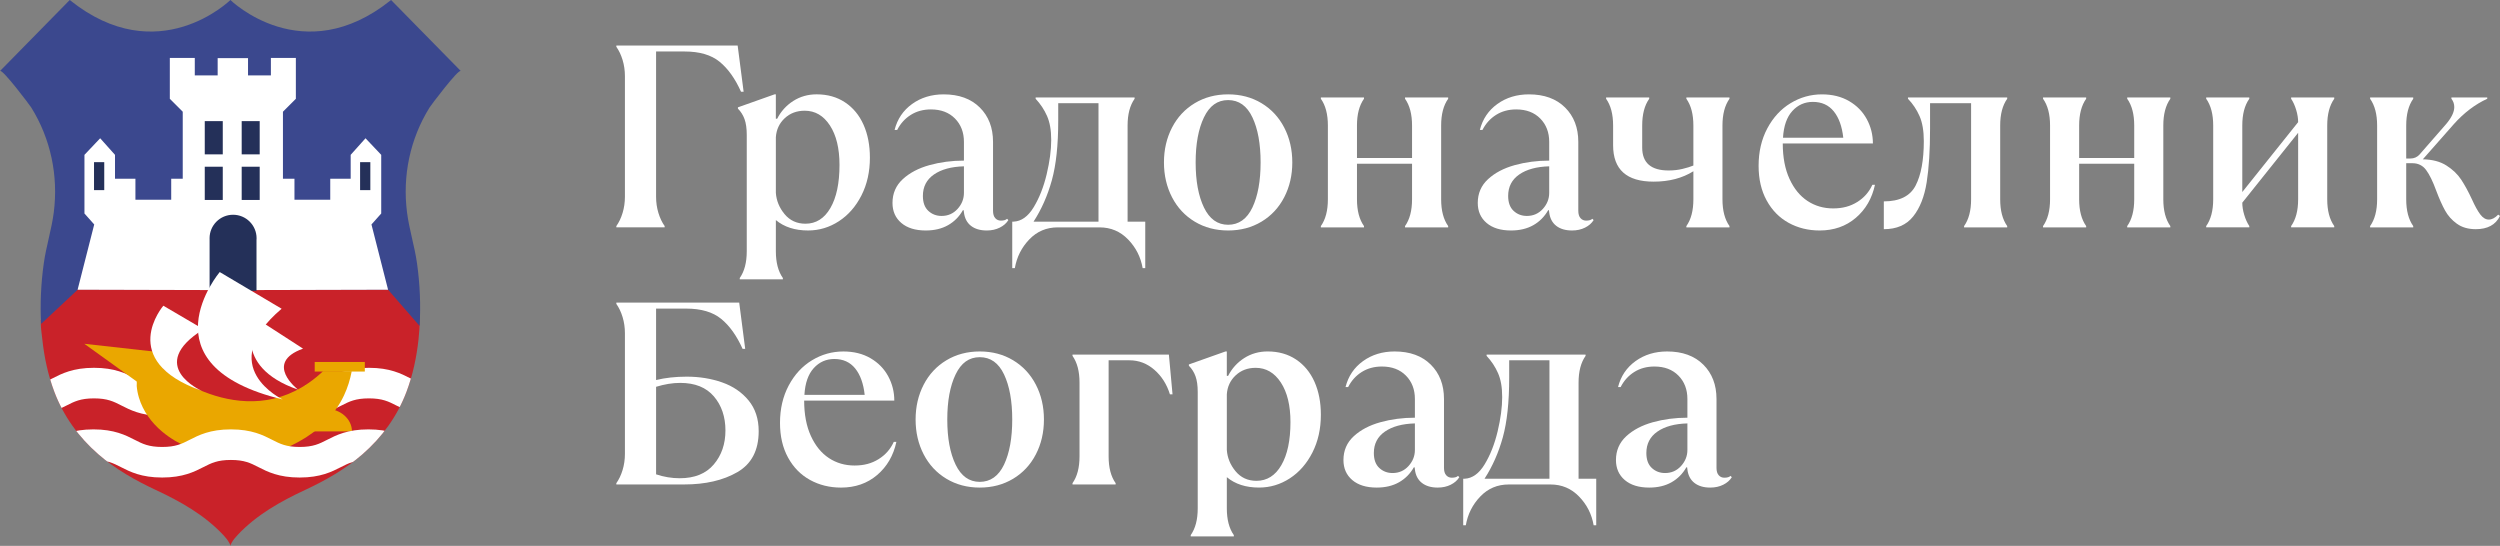 <?xml version="1.0" encoding="UTF-8"?><svg id="Layer_2" xmlns="http://www.w3.org/2000/svg" xmlns:xlink="http://www.w3.org/1999/xlink" viewBox="0 0 2576.45 562.56"><rect x="0" y="0" width="2576.45" height="562.56" fill="#808080" stroke="none"/><defs><style>.cls-1{fill:#c92229;}.cls-1,.cls-2,.cls-3,.cls-4,.cls-5,.cls-6{stroke-width:0px;}.cls-2{fill:#eaa700;}.cls-3{fill:none;}.cls-7{clip-path:url(#clippath-1);}.cls-8{clip-path:url(#clippath);}.cls-4{fill:#243059;}.cls-5{fill:#fff;}.cls-6{fill:#3b488e;}</style><clipPath id="clippath"><path class="cls-3" d="M237.45,0s-74.59,73.18-165.57,0L0,73.2c2.4-2.45,30.69,35.17,32.13,37.48,20.16,32.31,28.14,70.56,23.28,108.3-2.27,17.61-7.78,34.64-10.27,52.28-3.66,25.92-4.34,52.46-1.53,78.5,1.98,18.35,5.83,36.59,12.35,53.88,9.55,25.36,25.11,46.77,45.45,64.51,17.55,15.3,38,26.92,59.02,36.73,25.48,11.89,50.18,25.72,69.61,46.43,2.34,2.49,4.49,5.02,6.16,8.02.51.92,1.2,2.09,1.2,3.17h.1c0-1.08.7-2.25,1.21-3.17,1.67-3,3.82-5.53,6.16-8.02,19.43-20.71,44.13-34.54,69.61-46.43,21.02-9.81,41.47-21.43,59.02-36.73,20.34-17.74,35.91-39.15,45.46-64.51,6.51-17.3,10.36-35.53,12.34-53.88,2.81-26.05,2.14-52.58-1.53-78.5-2.49-17.64-8.01-34.67-10.28-52.28-4.86-37.74,3.13-75.99,23.28-108.3,1.44-2.31,29.72-39.92,32.13-37.48-.27-.28-71.88-73.2-71.88-73.2-90.97,73.18-165.53.04-165.57,0"/></clipPath><clipPath id="clippath-1"><path class="cls-3" d="M237.45.05S162.86,73.23,71.88.05L0,73.25c2.4-2.45,30.69,35.17,32.13,37.48,20.16,32.31,28.14,70.56,23.28,108.3-2.27,17.61-7.78,34.64-10.27,52.28-3.66,25.92-4.34,52.46-1.53,78.5,1.98,18.35,5.83,36.59,12.35,53.89,9.55,25.35,25.11,46.77,45.45,64.5,17.55,15.3,38,26.92,59.02,36.74,25.48,11.89,50.18,25.72,69.61,46.43,2.34,2.49,4.49,5.02,6.16,8.02.51.91,1.2,2.08,1.2,3.17h.1c0-1.09.7-2.26,1.21-3.17,1.67-3,3.82-5.53,6.16-8.02,19.43-20.72,44.13-34.54,69.61-46.43,21.02-9.81,41.47-21.43,59.02-36.74,20.34-17.73,35.91-39.15,45.46-64.5,6.51-17.3,10.36-35.53,12.34-53.89,2.81-26.05,2.14-52.58-1.53-78.5-2.49-17.64-8.01-34.66-10.28-52.28-4.86-37.74,3.13-75.99,23.28-108.3,1.44-2.31,29.72-39.92,32.13-37.48-.18-.19-71.88-73.2-71.88-73.2-90.97,73.18-165.53.04-165.57,0"/></clipPath></defs><g id="Layer_2-2"><g id="Layer_1-2"><path class="cls-5" d="M635.19,232.98c2.68-3.75,4.82-8.25,6.43-13.52,1.6-5.26,2.41-10.84,2.41-16.73v-124.23c0-5.89-.81-11.46-2.41-16.73-1.61-5.26-3.75-9.77-6.43-13.52v-1.34h125.02l6.16,47.65h-2.68c-6.07-13.56-13.43-23.87-22.09-30.92-8.66-7.05-20.66-10.57-36.01-10.57h-29.45v149.66c0,5.89.8,11.47,2.41,16.73,1.61,5.27,3.74,9.77,6.42,13.52v1.34h-49.79v-1.34h.01Z"/><path class="cls-5" d="M762.36,286.52c4.82-6.79,7.23-15.98,7.23-27.58v-119.94c0-6.6-.76-12-2.28-16.2-1.52-4.19-3.79-7.8-6.83-10.84v-1.34l37.75-13.39h1.34v25.17h1.34c3.92-7.67,9.46-13.79,16.6-18.34,7.14-4.55,15.17-6.83,24.1-6.83,11.24,0,21.02,2.77,29.32,8.3,8.3,5.53,14.63,13.21,19.01,23.02,4.37,9.82,6.56,21.15,6.56,34.01,0,14.45-2.9,27.4-8.7,38.82-5.81,11.43-13.57,20.31-23.3,26.64s-20.3,9.51-31.72,9.51c-13.57,0-24.63-3.57-33.2-10.71v32.13c0,11.6,2.41,20.79,7.23,27.58v1.34h-44.44v-1.34h0ZM855.8,214.37c6.24-10.79,9.37-25.57,9.37-44.31,0-17.14-3.3-30.74-9.9-40.83-6.61-10.08-15.26-15.13-25.97-15.13-8.21,0-15.09,2.59-20.61,7.76-5.54,5.18-8.57,11.69-9.11,19.54v57.29c.54,8.03,3.52,15.35,8.97,21.95,5.44,6.6,12.62,9.91,21.55,9.91,10.89,0,19.45-5.4,25.7-16.2"/><path class="cls-5" d="M1039.19,226.82c-1.97,3.21-4.91,5.8-8.84,7.76-3.93,1.96-8.39,2.95-13.39,2.95-6.79,0-12.23-1.61-16.33-4.82-4.1-3.21-6.52-7.85-7.23-13.92l-.27-2.14h-.8c-3.75,6.6-8.84,11.74-15.26,15.39-6.43,3.66-14.1,5.49-23.02,5.49-10.71,0-19.1-2.59-25.17-7.76-6.07-5.18-9.1-12.05-9.1-20.62,0-9.81,3.52-17.98,10.58-24.49,7.05-6.51,16.2-11.33,27.44-14.46,11.24-3.12,23.11-4.68,35.61-4.68v-19.28c0-9.81-3.08-17.85-9.24-24.1-6.16-6.24-14.41-9.37-24.77-9.37-7.85,0-14.77,1.88-20.74,5.62-5.98,3.75-10.67,8.93-14.05,15.53h-2.68c2.85-11.24,8.88-20.17,18.07-26.77,9.19-6.6,20.04-9.9,32.53-9.9,15.7,0,28.11,4.51,37.21,13.52,9.1,9.01,13.65,20.84,13.65,35.47v70.94c0,3.39.76,5.94,2.27,7.63,1.51,1.7,3.44,2.55,5.76,2.55,3.03,0,5.17-.62,6.43-1.88l1.34,1.34h0ZM986.85,215.31c4.37-4.82,6.56-10.35,6.56-16.6v-27.3c-13.03.36-23.34,3.17-30.92,8.43-7.59,5.27-11.38,12.63-11.38,22.09,0,6.79,1.87,11.91,5.62,15.39s8.3,5.22,13.65,5.22c6.6,0,12.09-2.41,16.47-7.23"/><path class="cls-5" d="M1043.2,276.35v-47.92h1.34c8.03-.35,14.95-5.31,20.75-14.86s10.26-20.88,13.39-34c3.12-13.12,4.68-24.85,4.68-35.21s-1.43-18.24-4.28-24.76c-2.86-6.51-6.79-12.45-11.78-17.8v-1.34h102v1.34c-4.82,6.79-7.23,15.98-7.23,27.58v99.06h18.2v47.92h-2.68c-1.96-11.42-6.96-21.28-14.99-29.58s-17.85-12.45-29.45-12.45h-43.1c-11.61,0-21.38,4.15-29.32,12.45s-12.9,18.16-14.86,29.58h-2.68.01ZM1132.09,228.43v-122.08h-41.5v17.94c0,25.17-2.19,45.64-6.56,61.44-4.37,15.8-10.66,30.03-18.87,42.7h66.93Z"/><path class="cls-5" d="M1231.28,228.43c-10.09-6.06-17.9-14.46-23.43-25.17-5.53-10.71-8.3-22.66-8.3-35.87s2.77-25.17,8.3-35.88c5.53-10.71,13.34-19.1,23.43-25.17,10.08-6.06,21.55-9.1,34.41-9.1s24.32,3.04,34.4,9.1c10.08,6.07,17.89,14.46,23.42,25.17,5.53,10.71,8.3,22.67,8.3,35.88s-2.77,25.16-8.3,35.87c-5.53,10.71-13.34,19.1-23.42,25.17-10.09,6.06-21.55,9.1-34.4,9.1s-24.32-3.04-34.41-9.1M1290.71,213.84c5.62-11.87,8.44-27.35,8.44-46.45s-2.81-34.58-8.44-46.45c-5.62-11.87-13.97-17.8-25.03-17.8s-19.19,5.93-24.9,17.8c-5.71,11.87-8.57,27.36-8.57,46.45s2.85,34.58,8.57,46.45c5.71,11.87,14.01,17.8,24.9,17.8s19.41-5.93,25.03-17.8"/><path class="cls-5" d="M1361.26,232.98c4.82-6.78,7.23-15.97,7.23-27.58v-76.04c0-11.6-2.41-20.79-7.23-27.57v-1.34h44.44v1.34c-4.82,6.78-7.23,15.97-7.23,27.57v33.47h56.76v-33.47c0-11.6-2.41-20.79-7.23-27.57v-1.34h44.45v1.34c-4.82,6.78-7.23,15.97-7.23,27.57v76.04c0,11.61,2.41,20.8,7.23,27.58v1.34h-44.45v-1.34c4.82-6.78,7.23-15.97,7.23-27.58v-36.68h-56.76v36.68c0,11.61,2.41,20.8,7.23,27.58v1.34h-44.44v-1.34Z"/><path class="cls-5" d="M1642.36,226.82c-1.97,3.21-4.91,5.8-8.84,7.76-3.93,1.96-8.39,2.95-13.39,2.95-6.79,0-12.23-1.61-16.33-4.82s-6.52-7.85-7.23-13.92l-.27-2.14h-.8c-3.75,6.6-8.84,11.74-15.26,15.39-6.42,3.66-14.1,5.49-23.02,5.49-10.71,0-19.1-2.59-25.17-7.76-6.07-5.18-9.1-12.05-9.1-20.62,0-9.81,3.52-17.98,10.58-24.49,7.05-6.51,16.2-11.33,27.44-14.46,11.24-3.12,23.11-4.68,35.61-4.68v-19.28c0-9.81-3.08-17.85-9.24-24.1-6.16-6.24-14.41-9.37-24.77-9.37-7.85,0-14.77,1.88-20.74,5.62-5.98,3.75-10.67,8.93-14.05,15.53h-2.68c2.85-11.24,8.88-20.17,18.07-26.77,9.19-6.6,20.04-9.9,32.53-9.9,15.7,0,28.11,4.51,37.21,13.52,9.1,9.01,13.65,20.84,13.65,35.47v70.94c0,3.39.76,5.94,2.28,7.63,1.51,1.7,3.43,2.55,5.76,2.55,3.03,0,5.17-.62,6.43-1.88l1.34,1.34h0ZM1590.02,215.31c4.37-4.82,6.56-10.35,6.56-16.6v-27.3c-13.03.36-23.34,3.17-30.92,8.43-7.59,5.27-11.38,12.63-11.38,22.09,0,6.79,1.87,11.91,5.62,15.39,3.74,3.48,8.3,5.22,13.65,5.22,6.6,0,12.09-2.41,16.46-7.23"/><path class="cls-5" d="M1737.94,232.98c4.82-6.78,7.23-15.97,7.23-27.58v-28.91c-11.42,7.14-25.08,10.71-40.96,10.71-27.84,0-41.77-12.49-41.77-37.48v-20.35c0-11.6-2.41-20.79-7.23-27.57v-1.34h44.44v1.34c-4.82,6.78-7.23,15.97-7.23,27.57v22.76c0,15.71,9.1,23.56,27.31,23.56,4.99,0,9.73-.54,14.19-1.61s8.21-2.23,11.24-3.48v-41.23c0-11.6-2.41-20.79-7.23-27.57v-1.34h44.44v1.34c-4.82,6.78-7.23,15.97-7.23,27.57v76.04c0,11.61,2.41,20.8,7.23,27.58v1.34h-44.44v-1.34h.01Z"/><path class="cls-5" d="M1932.31,190.41c-3.04,14.1-9.64,25.48-19.81,34.14s-22.58,12.98-37.21,12.98c-11.78,0-22.45-2.64-31.99-7.89-9.55-5.26-17.09-12.94-22.62-23.03-5.54-10.08-8.3-21.99-8.3-35.74,0-14.46,2.99-27.31,8.97-38.55,5.98-11.24,13.96-19.9,23.96-25.97,9.99-6.07,20.79-9.1,32.4-9.1,10.71,0,20.03,2.32,27.98,6.96,7.94,4.64,14.01,10.84,18.2,18.6s6.29,16.11,6.29,25.04h-92.9c0,14.28,2.32,26.46,6.96,36.54,4.64,10.09,10.84,17.67,18.61,22.76,7.76,5.09,16.55,7.63,26.37,7.63s17.71-2.19,24.76-6.56,12.27-10.31,15.66-17.8h2.68,0ZM1847.17,114.38c-5.71,6.25-8.93,15.44-9.64,27.58h62.11c-1.25-11.6-4.51-20.66-9.77-27.18-5.27-6.51-12.45-9.77-21.56-9.77-8.39,0-15.44,3.13-21.15,9.37"/><path class="cls-5" d="M1941.41,207.54c16.24,0,27.17-5.44,32.79-16.33s8.44-26.14,8.44-45.78c0-10.53-1.47-19.14-4.42-25.84-2.95-6.69-6.92-12.62-11.91-17.8v-1.34h102.27v1.34c-4.82,6.79-7.23,15.98-7.23,27.58v76.04c0,11.6,2.41,20.8,7.23,27.58v1.34h-44.44v-1.34c4.82-6.78,7.23-15.97,7.23-27.58v-99.06h-42.3v26.5c0,21.95-1.16,40.29-3.48,55.02-2.32,14.72-6.96,26.46-13.92,35.2-6.96,8.75-17.05,13.12-30.25,13.12v-28.65h0Z"/><path class="cls-5" d="M2105.52,232.98c4.82-6.78,7.23-15.97,7.23-27.58v-76.04c0-11.6-2.41-20.79-7.23-27.57v-1.34h44.44v1.34c-4.82,6.78-7.23,15.97-7.23,27.57v33.47h56.76v-33.47c0-11.6-2.41-20.79-7.23-27.57v-1.34h44.44v1.34c-4.82,6.78-7.23,15.97-7.23,27.57v76.04c0,11.61,2.41,20.8,7.23,27.58v1.34h-44.44v-1.34c4.82-6.78,7.23-15.97,7.23-27.58v-36.68h-56.76v36.68c0,11.61,2.41,20.8,7.23,27.58v1.34h-44.44v-1.34Z"/><path class="cls-5" d="M2273.65,232.98c4.82-6.78,7.23-15.97,7.23-27.58v-76.04c0-11.6-2.41-20.79-7.23-27.57v-1.34h44.44v1.34c-4.82,6.78-7.23,15.97-7.23,27.57v68.54l57.56-72.02c0-3.93-.67-8.12-2.01-12.59-1.34-4.46-3.08-8.3-5.22-11.51v-1.34h44.44v1.34c-4.82,6.78-7.23,15.97-7.23,27.57v76.04c0,11.61,2.41,20.8,7.23,27.58v1.34h-44.44v-1.34c4.82-6.78,7.23-15.97,7.23-27.58v-68.54l-57.56,72.02c0,3.93.67,8.12,2.01,12.58s3.08,8.3,5.22,11.51v1.34h-44.44v-1.34.02Z"/><path class="cls-5" d="M2532,230.57c-5.18-3.75-9.24-8.3-12.18-13.65-2.95-5.35-5.94-12.05-8.97-20.08-3.57-9.81-7.1-17.04-10.58-21.68-3.48-4.64-8.16-6.96-14.05-6.96h-6.42v37.21c0,11.61,2.41,20.8,7.23,27.58v1.34h-44.44v-1.34c4.82-6.78,7.23-15.97,7.23-27.58v-76.04c0-11.6-2.41-20.79-7.23-27.57v-1.34h44.44v1.34c-4.82,6.79-7.23,15.97-7.23,27.57v34h4.28c3.75,0,6.87-1.34,9.37-4.02l27.58-31.59c5.53-6.6,8.3-12.4,8.3-17.4,0-3.21-.98-6.07-2.95-8.57v-1.34h36.94v1.34c-12.49,5.71-24,14.46-34.54,26.24l-31.86,36.15c9.81.18,17.94,2.32,24.36,6.42,6.43,4.11,11.47,8.93,15.13,14.46s7.36,12.31,11.11,20.35c3.04,6.79,5.89,11.96,8.57,15.53,2.68,3.57,5.62,5.35,8.84,5.35s6.42-1.7,9.64-5.09l1.88,1.34c-4.46,9.1-12.77,13.65-24.9,13.65-7.85,0-14.37-1.87-19.54-5.62"/><path class="cls-5" d="M635.19,497.94c2.68-3.75,4.82-8.25,6.43-13.52,1.61-5.26,2.41-10.84,2.41-16.73v-124.22c0-5.89-.8-11.46-2.41-16.73-1.6-5.26-3.75-9.77-6.43-13.52v-1.34h126.63l6.16,47.65h-2.68c-6.07-13.56-13.43-23.87-22.09-30.92-8.66-7.04-20.66-10.57-36.01-10.57h-31.06v73.62c9.46-2.32,19.99-3.48,31.59-3.48,13.03,0,25.17,1.96,36.41,5.89,11.24,3.93,20.34,10.13,27.31,18.6,6.96,8.48,10.44,19.05,10.44,31.73,0,19.64-7.32,33.69-21.95,42.17-14.64,8.48-32.93,12.71-54.89,12.71h-69.88v-1.34h.02ZM735.59,478.67c8.03-9.46,12.04-21.15,12.04-35.07s-3.97-25.79-11.91-35.07-19.5-13.92-34.67-13.92c-7.86,0-16.15,1.34-24.9,4.02v90.22c8.03,2.68,16.15,4.02,24.36,4.02,15.35,0,27.04-4.73,35.07-14.19"/><path class="cls-5" d="M923.8,455.38c-3.04,14.1-9.64,25.48-19.81,34.14s-22.58,12.98-37.22,12.98c-11.78,0-22.45-2.64-31.99-7.89-9.55-5.26-17.1-12.94-22.62-23.03-5.54-10.08-8.3-22-8.3-35.74,0-14.46,2.99-27.31,8.97-38.55s13.96-19.9,23.96-25.97c9.99-6.07,20.79-9.1,32.4-9.1,10.71,0,20.03,2.32,27.98,6.96,7.94,4.64,14.01,10.84,18.2,18.6s6.29,16.11,6.29,25.04h-92.9c0,14.28,2.32,26.46,6.96,36.54,4.64,10.09,10.84,17.67,18.61,22.76,7.76,5.09,16.55,7.63,26.37,7.63s17.71-2.19,24.76-6.56,12.27-10.31,15.66-17.8h2.68ZM838.66,379.34c-5.71,6.25-8.93,15.44-9.64,27.58h62.11c-1.26-11.6-4.51-20.66-9.77-27.18-5.27-6.51-12.45-9.77-21.55-9.77-8.39,0-15.44,3.13-21.15,9.37"/><path class="cls-5" d="M975.33,493.39c-10.09-6.06-17.9-14.46-23.43-25.17-5.53-10.71-8.3-22.66-8.3-35.87s2.77-25.17,8.3-35.88c5.53-10.71,13.34-19.1,23.43-25.17,10.08-6.06,21.55-9.1,34.4-9.1s24.32,3.04,34.4,9.1c10.08,6.07,17.89,14.46,23.43,25.17,5.53,10.71,8.3,22.67,8.3,35.88s-2.77,25.16-8.3,35.87c-5.54,10.71-13.34,19.1-23.43,25.17-10.09,6.06-21.55,9.1-34.4,9.1s-24.32-3.04-34.4-9.1M1034.76,478.8c5.62-11.87,8.43-27.35,8.43-46.45s-2.81-34.58-8.43-46.45-13.97-17.8-25.04-17.8-19.19,5.93-24.9,17.8-8.57,27.36-8.57,46.45,2.85,34.58,8.57,46.45c5.71,11.87,14.01,17.8,24.9,17.8s19.41-5.93,25.04-17.8"/><path class="cls-5" d="M1105.3,497.94c4.82-6.78,7.23-15.97,7.23-27.58v-76.03c0-11.6-2.41-20.79-7.23-27.57v-1.34h99.33l3.75,40.96h-2.68c-3.21-10.35-8.57-18.78-16.06-25.3-7.5-6.51-16.06-9.77-25.7-9.77h-21.42v99.06c0,11.6,2.41,20.79,7.23,27.58v1.34h-44.44v-1.34h0Z"/><path class="cls-5" d="M1227.12,551.49c4.82-6.79,7.23-15.98,7.23-27.58v-119.94c0-6.6-.76-12-2.28-16.2-1.52-4.19-3.79-7.8-6.83-10.84v-1.34l37.75-13.39h1.34v25.17h1.34c3.92-7.67,9.46-13.79,16.6-18.34s15.17-6.83,24.1-6.83c11.24,0,21.02,2.77,29.32,8.3,8.3,5.54,14.63,13.21,19.01,23.02,4.37,9.82,6.56,21.15,6.56,34,0,14.46-2.91,27.4-8.7,38.82-5.81,11.43-13.57,20.31-23.3,26.64-9.73,6.33-20.3,9.5-31.73,9.5-13.56,0-24.63-3.57-33.19-10.71v32.13c0,11.6,2.41,20.79,7.23,27.58v1.34h-44.44v-1.34h-.01ZM1320.55,479.34c6.24-10.79,9.37-25.57,9.37-44.31,0-17.14-3.3-30.74-9.9-40.83-6.61-10.08-15.26-15.13-25.97-15.13-8.21,0-15.08,2.59-20.61,7.76-5.54,5.18-8.57,11.69-9.1,19.54v57.29c.54,8.03,3.52,15.35,8.97,21.95,5.44,6.6,12.62,9.91,21.55,9.91,10.89,0,19.45-5.4,25.7-16.2"/><path class="cls-5" d="M1503.94,491.79c-1.97,3.21-4.91,5.8-8.84,7.76-3.93,1.96-8.39,2.94-13.39,2.94-6.79,0-12.23-1.61-16.33-4.82-4.11-3.21-6.52-7.85-7.23-13.92l-.27-2.14h-.8c-3.75,6.6-8.84,11.74-15.26,15.39-6.43,3.66-14.1,5.49-23.02,5.49-10.71,0-19.1-2.59-25.17-7.76-6.07-5.18-9.1-12.05-9.1-20.62,0-9.81,3.52-17.98,10.58-24.5,7.05-6.51,16.2-11.33,27.44-14.46,11.24-3.12,23.11-4.68,35.61-4.68v-19.28c0-9.81-3.08-17.85-9.24-24.09-6.16-6.25-14.41-9.37-24.77-9.37-7.85,0-14.77,1.88-20.74,5.62-5.98,3.75-10.67,8.93-14.05,15.53h-2.68c2.85-11.24,8.88-20.17,18.07-26.77,9.19-6.6,20.04-9.9,32.53-9.9,15.7,0,28.11,4.51,37.21,13.52,9.1,9.01,13.65,20.84,13.65,35.47v70.94c0,3.4.76,5.94,2.27,7.63,1.51,1.7,3.44,2.55,5.76,2.55,3.03,0,5.17-.62,6.43-1.88l1.34,1.34h0ZM1451.6,480.27c4.37-4.82,6.56-10.35,6.56-16.6v-27.31c-13.03.36-23.34,3.17-30.92,8.44-7.59,5.27-11.38,12.63-11.38,22.09,0,6.79,1.87,11.91,5.62,15.39s8.3,5.22,13.65,5.22c6.6,0,12.09-2.41,16.47-7.23"/><path class="cls-5" d="M1507.96,541.31v-47.92h1.34c8.03-.35,14.95-5.31,20.75-14.86s10.26-20.88,13.39-34c3.12-13.12,4.68-24.85,4.68-35.21s-1.43-18.24-4.28-24.76c-2.86-6.51-6.79-12.45-11.78-17.8v-1.34h102.01v1.34c-4.82,6.79-7.23,15.98-7.23,27.58v99.06h18.2v47.92h-2.67c-1.97-11.42-6.96-21.28-15-29.58-8.03-8.3-17.85-12.45-29.45-12.45h-43.1c-11.61,0-21.38,4.15-29.32,12.45s-12.9,18.16-14.86,29.58h-2.68ZM1596.84,493.39v-122.08h-41.5v17.94c0,25.17-2.19,45.64-6.56,61.44-4.37,15.8-10.66,30.03-18.87,42.7h66.93Z"/><path class="cls-5" d="M1784.78,491.79c-1.97,3.21-4.91,5.8-8.84,7.76-3.93,1.96-8.39,2.94-13.39,2.94-6.79,0-12.23-1.61-16.33-4.82-4.1-3.21-6.52-7.85-7.23-13.92l-.27-2.14h-.8c-3.75,6.6-8.84,11.74-15.26,15.39-6.42,3.66-14.1,5.49-23.02,5.49-10.71,0-19.1-2.59-25.17-7.76-6.07-5.18-9.1-12.05-9.1-20.62,0-9.81,3.53-17.98,10.58-24.5,7.05-6.51,16.2-11.33,27.44-14.46,11.24-3.12,23.11-4.68,35.61-4.68v-19.28c0-9.81-3.08-17.85-9.24-24.09-6.16-6.25-14.41-9.37-24.76-9.37-7.86,0-14.77,1.88-20.75,5.62-5.98,3.75-10.67,8.93-14.05,15.53h-2.68c2.85-11.24,8.88-20.17,18.07-26.77,9.19-6.6,20.04-9.9,32.53-9.9,15.71,0,28.11,4.51,37.21,13.52,9.1,9.01,13.65,20.84,13.65,35.47v70.94c0,3.4.76,5.94,2.28,7.63,1.51,1.7,3.43,2.55,5.75,2.55,3.03,0,5.17-.62,6.43-1.88l1.34,1.34h0ZM1732.44,480.27c4.37-4.82,6.56-10.35,6.56-16.6v-27.31c-13.03.36-23.34,3.17-30.92,8.44-7.59,5.27-11.38,12.63-11.38,22.09,0,6.79,1.87,11.91,5.62,15.39s8.3,5.22,13.65,5.22c6.6,0,12.09-2.41,16.47-7.23"/><path class="cls-1" d="M82.55,292.18c0,.39-29.95,27.77-40.58,37.61.11,9.71.6,10.34,1.64,19.97,1.98,18.35,5.83,36.59,12.35,53.89,9.55,25.35,25.11,46.77,45.45,64.51,17.55,15.3,38,26.92,59.03,36.73,25.48,11.89,50.18,25.72,69.61,46.43,2.34,2.49,4.49,5.02,6.16,8.02.51.91,1.2,2.08,1.21,3.17h.1c0-1.09.7-2.26,1.21-3.17,1.67-3,3.82-5.53,6.16-8.02,19.43-20.71,44.13-34.54,69.61-46.43,21.03-9.81,41.47-21.43,59.02-36.73,20.34-17.74,35.91-39.15,45.45-64.51,6.51-17.3,10.36-35.53,12.35-53.89,1.77-16.44,1.3-24.79.8-24.79-2.95-3.05-33.68-34.99-33.78-34.27-.06.43-315.76.61-315.76,1.48"/><path class="cls-6" d="M474.9,73.2L403.02,0c-90.98,73.18-165.53.04-165.57,0-.04.04-74.59,73.18-165.57,0L0,73.2c2.4-2.45,30.69,35.17,32.13,37.48,20.15,32.31,28.14,70.56,23.28,108.3-2.27,17.61-7.78,34.64-10.27,52.28-2.92,20.65-3.9,41.69-2.78,62.57l38.12-35.66,319.3.21,32.64,37.52c1.31-21.55.35-43.3-2.66-64.64-2.49-17.63-8.01-34.66-10.27-52.28-4.86-37.74,3.12-75.99,23.28-108.3,1.44-2.31,29.73-39.93,32.13-37.48"/><path class="cls-2" d="M308.7,444.59c0-12.91,12.1-23.37,27.01-23.37s27.01,10.46,27.01,23.37"/><path class="cls-5" d="M239.09,298.99c.73,0,161.07-.42,160.85-.42l-17.12-67.24,10.06-11.3v-60.45l-16.19-17.09-15.29,17.09v24.65h-21.05v21.59h-36.88v-21.59h-11.87v-69.09l13.31-13.31v-42.1h-25.73v17.99h-23.57v-17.81h-31.29v17.81h-23.57v-17.99h-25.73v42.1l13.31,13.31v69.09h-11.88v21.59h-36.88v-21.59h-21.05v-24.65l-15.29-17.09-16.19,17.09v60.45l10.06,11.3-17.12,67.24c-.22,0,158.36.42,159.09.42"/><rect class="cls-4" x="211.02" y="124.83" width="18.56" height="34.25"/><rect class="cls-4" x="211.02" y="171.82" width="18.56" height="34.25"/><rect class="cls-4" x="96.9" y="167.12" width="10.54" height="28.82"/><path class="cls-4" d="M264.43,245.54c0-13.38-10.85-24.22-24.23-24.22s-24.22,10.85-24.22,24.22c0,.24,0,.48.02.73v53.49h48.35v-52.36c.05-.61.08-1.23.08-1.86"/><rect class="cls-4" x="249.08" y="124.83" width="18.56" height="34.25"/><rect class="cls-4" x="249.08" y="171.82" width="18.56" height="34.25"/><rect class="cls-4" x="371.11" y="167.12" width="10.55" height="28.82"/><g class="cls-8"><path class="cls-5" d="M164.6,397.1c-11.8-.45-17.77-3.49-25.15-7.26-9.4-4.81-21.09-10.79-42.59-10.79s-33.2,5.98-42.6,10.79c-8,4.1-14.33,7.33-28.25,7.33s-20.24-3.23-28.25-7.33c-9.4-4.81-21.09-10.79-42.59-10.79v31.51c13.91,0,20.24,3.24,28.25,7.33,9.39,4.81,21.09,10.79,42.59,10.79s33.2-5.98,42.59-10.79c8.01-4.09,14.33-7.33,28.25-7.33s20.24,3.24,28.25,7.33c8.93,4.57,19.96,10.19,39.5,10.73v-31.52h0Z"/><path class="cls-5" d="M246.86,379.38c-2.61-.21-5.37-.33-8.33-.33s-5.72.12-8.33.33h16.66Z"/><path class="cls-5" d="M422.82,389.84c-9.4-4.81-21.09-10.78-42.6-10.78s-33.2,5.98-42.6,10.78c-6.85,3.5-12.48,6.37-22.67,7.13v31.55c18-.93,28.48-6.26,37.02-10.63,8.01-4.1,14.33-7.33,28.25-7.33s20.24,3.24,28.25,7.33c9.4,4.81,21.09,10.78,42.6,10.78v-31.51c-13.92,0-20.24-3.24-28.25-7.33"/></g><path class="cls-2" d="M332.89,382.58h29.6c-1.63,8.6-4.26,17.01-7.98,24.94-9.72,20.68-26.64,36.73-46.53,47.61-16.68,9.11-35.33,16.13-54.52,18.07-20.7,2.1-39.7-3.33-58.53-11.55-9.96-4.35-19.49-9.83-27.83-16.83-10.96-9.2-19.74-21.13-23.89-34.92-1.19-3.95-2.01-8.03-2.32-12.15-.03-.46.23-4.41-.08-4.64l-53.94-38.81,94.5,10.55-13.59,14.89s89.46,74.11,165.11,2.85"/><path class="cls-5" d="M168.34,315.08s-48.74,56.56,39.67,87.73c0,0-58.73-25.7,1.7-63.48l-41.37-24.26h0Z"/><g class="cls-7"><path class="cls-5" d="M450.51,492.13c-21.51,0-33.2-5.98-42.6-10.78-8.01-4.1-14.33-7.33-28.25-7.33s-20.24,3.24-28.25,7.33c-9.4,4.8-21.09,10.78-42.6,10.78s-33.2-5.98-42.59-10.78c-8.01-4.1-14.33-7.33-28.25-7.33s-20.24,3.24-28.25,7.33c-9.4,4.8-21.09,10.78-42.59,10.78s-33.2-5.98-42.59-10.78c-8.01-4.1-14.33-7.33-28.25-7.33s-20.24,3.24-28.25,7.33c-9.39,4.8-21.09,10.78-42.59,10.78s-33.2-5.98-42.59-10.78c-8.01-4.1-14.33-7.33-28.25-7.33v-31.51c21.51,0,33.2,5.98,42.59,10.79,8.01,4.1,14.33,7.33,28.25,7.33s20.24-3.23,28.25-7.33c9.39-4.81,21.09-10.79,42.59-10.79s33.2,5.98,42.59,10.79c8.01,4.1,14.33,7.33,28.25,7.33s20.24-3.23,28.25-7.33c9.39-4.81,21.09-10.79,42.59-10.79s33.2,5.98,42.6,10.79c8.01,4.1,14.33,7.33,28.25,7.33s20.24-3.23,28.25-7.33c9.4-4.81,21.09-10.79,42.6-10.79s33.2,5.98,42.6,10.79c8.01,4.1,14.33,7.33,28.25,7.33v31.51h-.01Z"/></g><path class="cls-5" d="M262.98,327.39s-26.08,49.81,44.14,74.15c0,0-35.91-27.51,5.19-42.24l-49.33-31.9h0Z"/><path class="cls-5" d="M226.44,280.36s-81.12,96.14,64.91,131.33c0,0-71.46-33.72-1.11-93.5l-63.8-37.82h0Z"/><rect class="cls-2" x="324.33" y="373.04" width="51.64" height="9.87"/></g></g></svg>